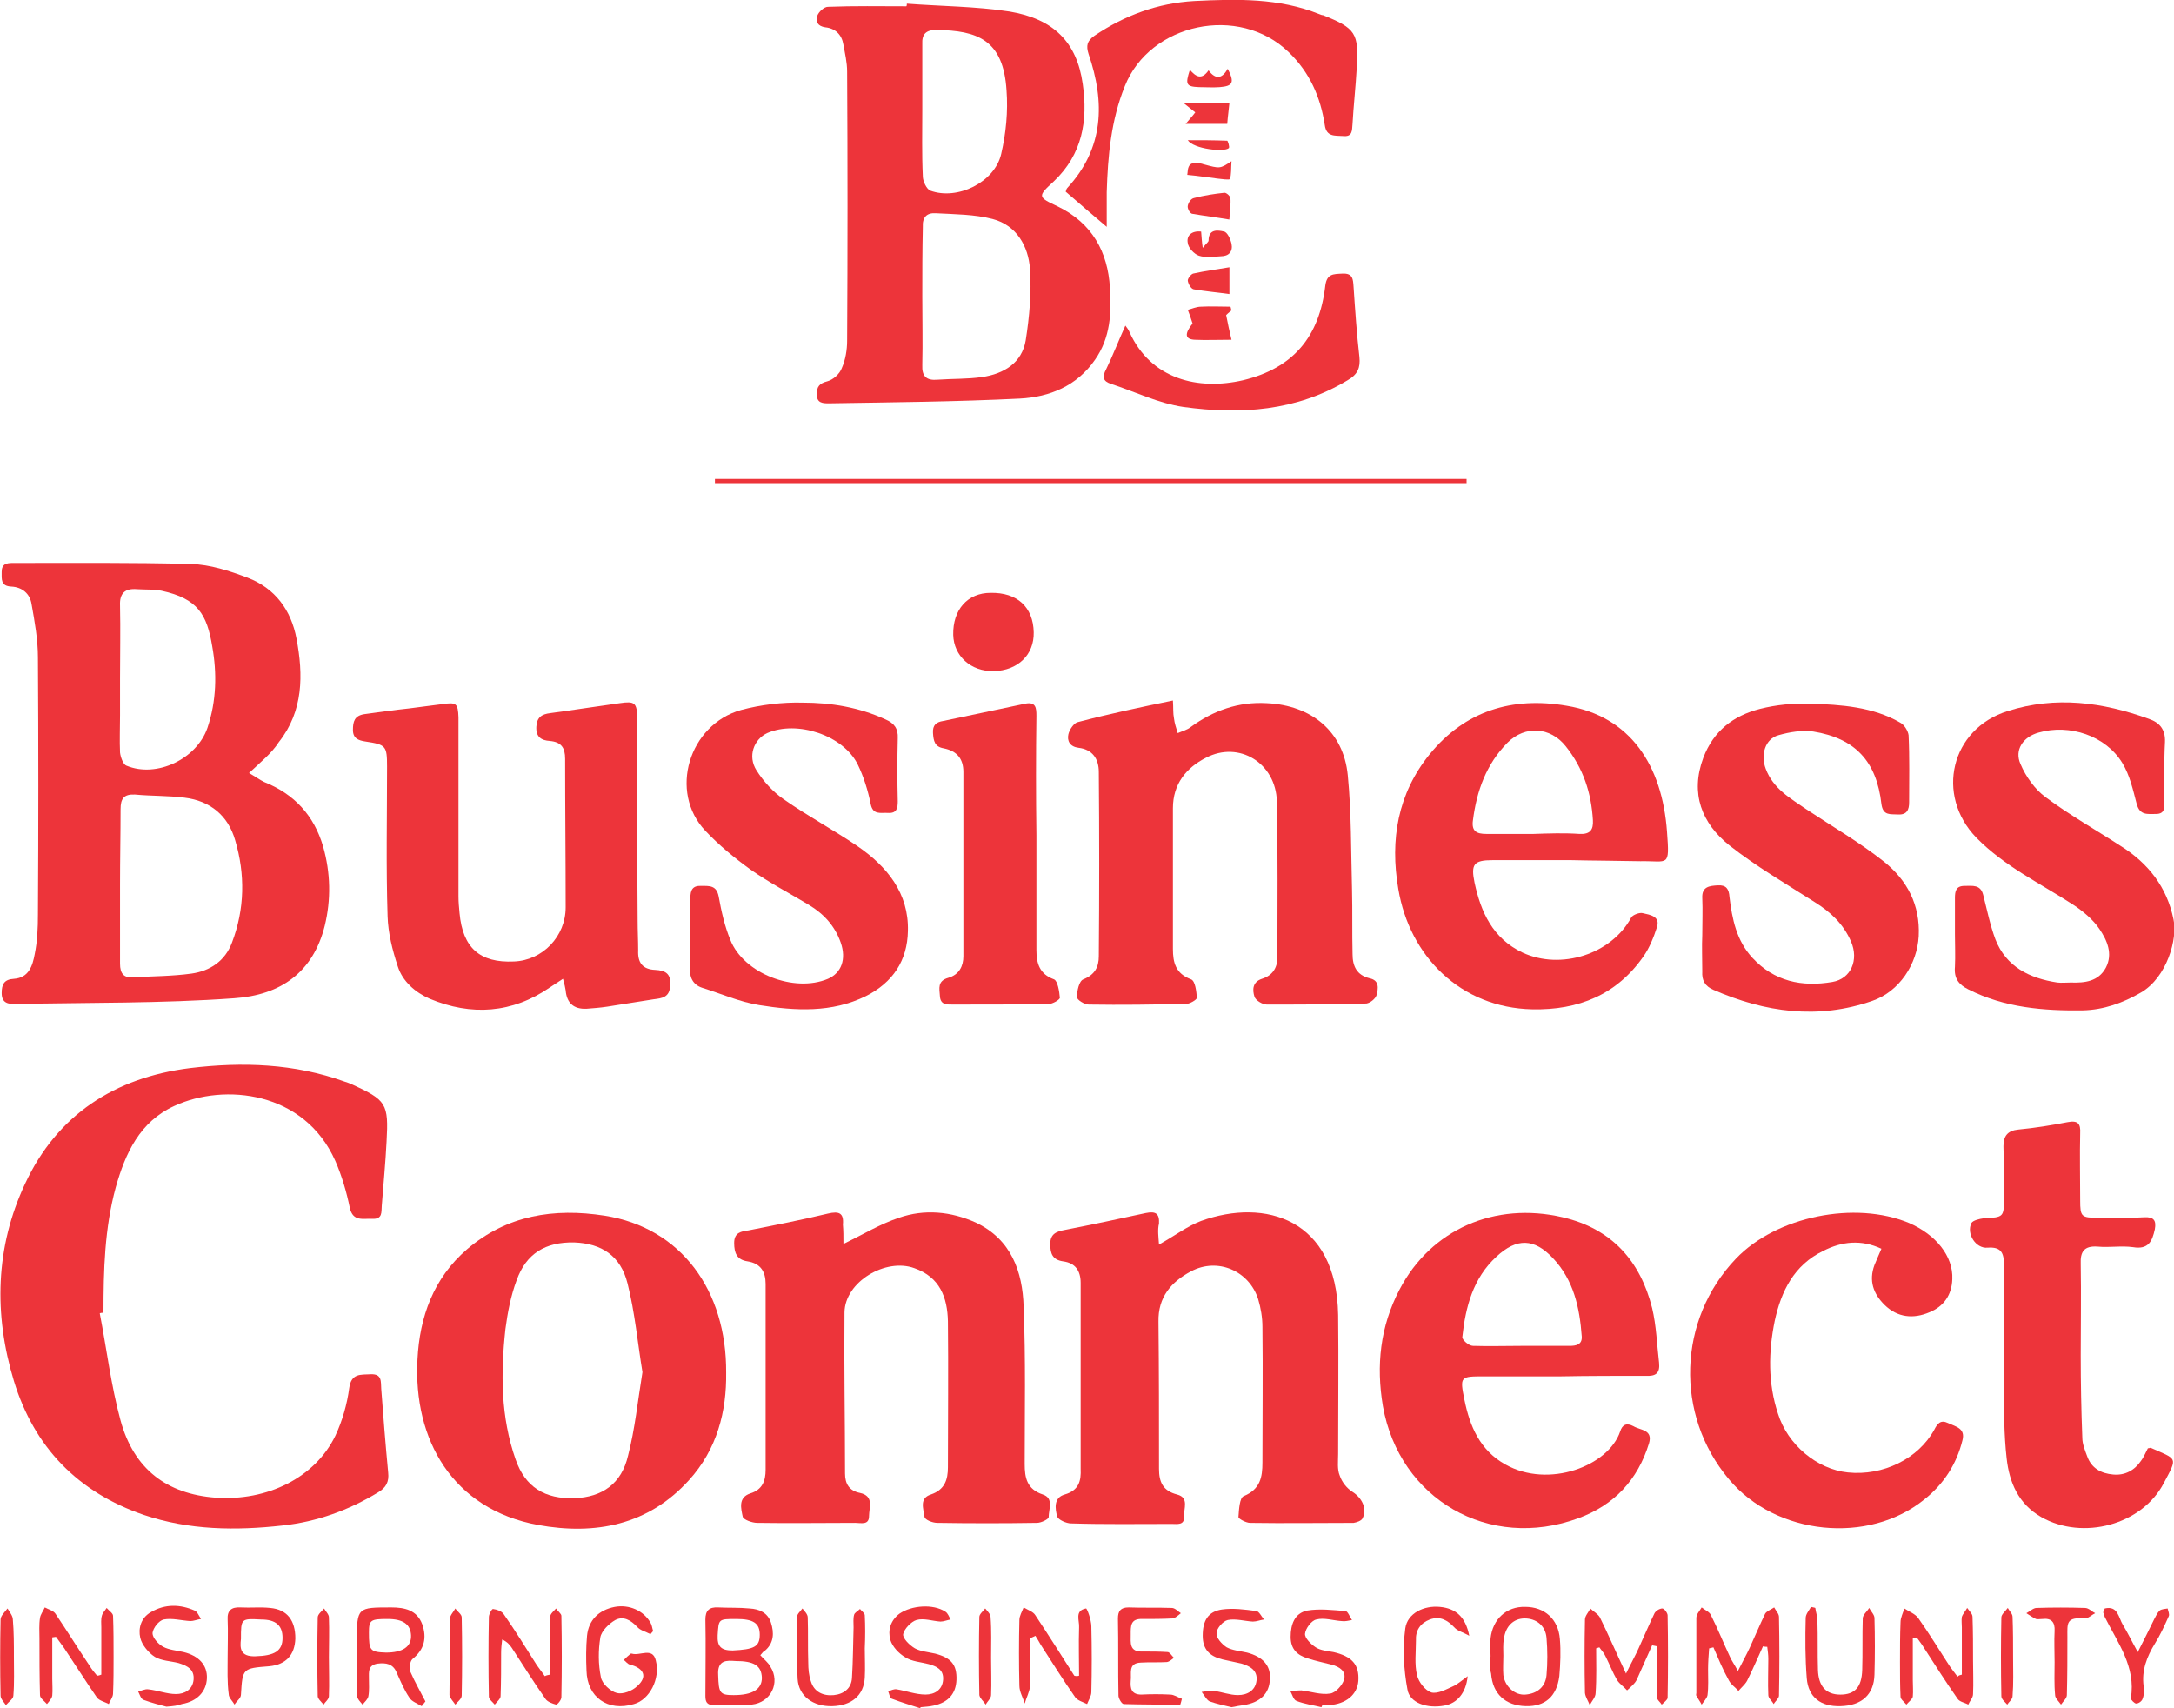 <svg width="98" height="77" viewBox="0 0 98 77" fill="none" xmlns="http://www.w3.org/2000/svg">
<g clip-path="url(#clip0_2318_9860)">
<path d="M11.226 34.843C11.514 35.009 11.707 35.151 11.899 35.245C13.269 35.79 14.158 36.76 14.566 38.157C14.903 39.34 14.927 40.548 14.639 41.731C14.11 43.838 12.644 44.856 10.553 44.998C7.285 45.234 3.993 45.187 0.7 45.258C0.388 45.258 0.076 45.234 0.076 44.761C0.076 44.359 0.196 44.146 0.628 44.122C1.301 44.075 1.469 43.53 1.565 43.009C1.686 42.418 1.71 41.826 1.71 41.21C1.734 37.352 1.734 33.494 1.71 29.636C1.71 28.831 1.565 28.026 1.421 27.221C1.349 26.771 1.013 26.464 0.508 26.44C0.027 26.416 0.076 26.109 0.076 25.777C0.076 25.422 0.292 25.375 0.58 25.375C3.248 25.375 5.939 25.351 8.607 25.422C9.472 25.446 10.337 25.73 11.154 26.038C12.404 26.511 13.125 27.505 13.365 28.783C13.677 30.417 13.677 32.05 12.572 33.447C12.235 33.967 11.755 34.346 11.226 34.843ZM5.411 39.885C5.411 41.068 5.411 42.252 5.411 43.435C5.411 43.885 5.579 44.098 6.035 44.051C6.9 44.004 7.766 44.004 8.631 43.885C9.472 43.767 10.145 43.317 10.457 42.489C11.034 40.974 11.058 39.411 10.601 37.873C10.289 36.784 9.496 36.098 8.318 35.956C7.573 35.861 6.828 35.885 6.083 35.814C5.579 35.79 5.435 36.003 5.435 36.476C5.435 37.589 5.411 38.749 5.411 39.885ZM5.411 30.606C5.411 31.151 5.411 31.695 5.411 32.239C5.411 32.807 5.386 33.376 5.411 33.92C5.435 34.133 5.555 34.464 5.699 34.512C7.069 35.08 8.871 34.204 9.352 32.807C9.76 31.6 9.784 30.346 9.568 29.139C9.328 27.695 8.919 26.985 7.285 26.629C6.925 26.558 6.54 26.582 6.18 26.558C5.627 26.511 5.386 26.748 5.411 27.292C5.435 28.405 5.411 29.517 5.411 30.606Z" fill="#ED343A"/>
<path d="M40.878 0.166C42.416 0.284 43.978 0.284 45.516 0.521C47.486 0.852 48.544 1.894 48.808 3.788C49.049 5.445 48.784 6.959 47.511 8.167C46.766 8.853 46.766 8.877 47.679 9.303C49.241 10.06 49.938 11.362 50.034 12.972C50.106 14.108 50.058 15.22 49.361 16.215C48.544 17.398 47.318 17.895 45.973 17.966C43.113 18.108 40.229 18.132 37.369 18.179C37.105 18.179 36.817 18.179 36.817 17.777C36.817 17.422 36.937 17.28 37.297 17.185C37.562 17.114 37.85 16.854 37.946 16.593C38.114 16.215 38.186 15.765 38.186 15.362C38.21 11.315 38.21 7.267 38.186 3.22C38.186 2.817 38.09 2.415 38.018 2.012C37.946 1.563 37.658 1.279 37.201 1.231C36.865 1.184 36.745 0.971 36.841 0.71C36.913 0.521 37.153 0.308 37.321 0.308C38.499 0.261 39.676 0.284 40.854 0.284C40.878 0.261 40.878 0.213 40.878 0.166ZM41.575 13.374C41.575 14.392 41.599 15.434 41.575 16.451C41.551 16.972 41.767 17.161 42.272 17.114C42.945 17.067 43.617 17.09 44.266 16.996C45.252 16.854 46.069 16.357 46.237 15.339C46.405 14.274 46.501 13.185 46.429 12.12C46.357 11.102 45.828 10.155 44.747 9.871C43.93 9.658 43.041 9.658 42.176 9.611C41.767 9.587 41.575 9.8 41.599 10.226C41.575 11.291 41.575 12.333 41.575 13.374ZM41.575 4.924C41.575 5.942 41.551 6.936 41.599 7.954C41.599 8.167 41.767 8.522 41.935 8.593C43.161 9.042 44.843 8.214 45.132 6.936C45.348 6.013 45.444 5.018 45.372 4.072C45.228 1.799 44.074 1.373 42.2 1.35C41.743 1.35 41.551 1.539 41.575 1.989C41.575 2.935 41.575 3.93 41.575 4.924Z" fill="#ED343A"/>
<path d="M4.497 59.199C4.81 60.809 5.002 62.442 5.434 64.028C6.035 66.229 7.525 67.342 9.712 67.507C12.043 67.673 14.206 66.608 15.119 64.714C15.431 64.052 15.648 63.294 15.744 62.56C15.84 61.898 16.249 61.968 16.705 61.945C17.234 61.921 17.162 62.276 17.186 62.608C17.282 63.862 17.378 65.117 17.498 66.371C17.546 66.797 17.402 67.058 17.042 67.271C15.72 68.076 14.278 68.596 12.74 68.762C10.625 68.999 8.535 68.975 6.492 68.288C3.512 67.271 1.541 65.235 0.628 62.252C-0.285 59.246 -0.213 56.217 1.133 53.352C2.575 50.252 5.17 48.571 8.559 48.145C10.914 47.861 13.269 47.932 15.552 48.76C15.648 48.784 15.744 48.831 15.816 48.855C17.426 49.589 17.522 49.731 17.426 51.459C17.378 52.429 17.282 53.4 17.21 54.347C17.186 54.631 17.258 54.962 16.777 54.938C16.369 54.915 15.912 55.08 15.768 54.441C15.624 53.731 15.408 52.997 15.119 52.335C13.725 49.186 10.121 48.808 7.862 49.849C6.3 50.559 5.651 51.98 5.218 53.518C4.714 55.364 4.665 57.258 4.665 59.175C4.593 59.175 4.545 59.175 4.497 59.199Z" fill="#ED343A"/>
<path d="M52.246 56.099C52.967 55.696 53.52 55.27 54.145 55.033C57.028 53.992 60.249 54.939 60.321 59.27C60.345 61.353 60.321 63.46 60.321 65.543C60.321 65.875 60.273 66.23 60.393 66.514C60.489 66.798 60.705 67.082 60.969 67.247C61.378 67.508 61.642 67.981 61.426 68.431C61.378 68.549 61.162 68.62 61.018 68.644C59.456 68.644 57.918 68.668 56.355 68.644C56.163 68.644 55.827 68.455 55.827 68.384C55.851 68.052 55.875 67.508 56.067 67.437C56.812 67.129 56.908 66.585 56.908 65.922C56.908 63.886 56.932 61.851 56.908 59.815C56.908 59.389 56.836 58.963 56.716 58.56C56.307 57.282 54.89 56.667 53.688 57.306C52.799 57.779 52.198 58.466 52.222 59.578C52.246 61.78 52.246 64.005 52.246 66.206C52.246 66.798 52.414 67.2 53.063 67.366C53.616 67.508 53.352 68.005 53.376 68.36C53.4 68.762 53.063 68.691 52.823 68.691C51.309 68.691 49.795 68.715 48.281 68.668C48.065 68.668 47.704 68.502 47.656 68.36C47.56 68.005 47.488 67.508 47.993 67.366C48.641 67.176 48.738 66.75 48.714 66.206C48.714 63.413 48.714 60.62 48.714 57.827C48.714 57.282 48.473 56.927 47.92 56.856C47.44 56.785 47.344 56.501 47.344 56.075C47.344 55.602 47.632 55.507 48.017 55.436C49.242 55.199 50.444 54.939 51.645 54.678C52.102 54.584 52.27 54.702 52.246 55.152C52.174 55.436 52.222 55.744 52.246 56.099Z" fill="#ED343A"/>
<path d="M38.02 56.074C38.933 55.624 39.678 55.175 40.52 54.891C41.673 54.488 42.874 54.606 43.98 55.104C45.59 55.861 46.095 57.329 46.143 58.891C46.239 61.258 46.191 63.625 46.191 65.992C46.191 66.607 46.287 67.128 47.008 67.365C47.513 67.531 47.272 68.028 47.272 68.383C47.272 68.477 46.936 68.643 46.744 68.643C45.254 68.667 43.764 68.667 42.25 68.643C42.033 68.643 41.673 68.501 41.673 68.359C41.625 68.004 41.433 67.531 41.961 67.365C42.586 67.152 42.73 66.702 42.73 66.134C42.73 63.933 42.754 61.755 42.73 59.554C42.706 58.489 42.37 57.565 41.216 57.163C39.919 56.69 38.092 57.778 38.068 59.151C38.044 61.566 38.092 64.004 38.092 66.418C38.092 66.891 38.285 67.199 38.765 67.294C39.414 67.436 39.174 67.957 39.174 68.335C39.174 68.761 38.813 68.643 38.549 68.643C37.083 68.643 35.593 68.667 34.127 68.643C33.911 68.643 33.502 68.501 33.478 68.359C33.406 68.004 33.262 67.507 33.815 67.318C34.367 67.152 34.512 66.749 34.512 66.252C34.512 63.459 34.512 60.666 34.512 57.873C34.512 57.329 34.295 56.95 33.694 56.855C33.214 56.784 33.094 56.477 33.094 56.027C33.094 55.553 33.406 55.506 33.743 55.459C34.944 55.222 36.146 54.985 37.323 54.701C37.828 54.583 38.044 54.678 37.996 55.198C38.02 55.459 38.02 55.743 38.02 56.074Z" fill="#ED343A"/>
<path d="M52.873 31.576C52.897 31.931 52.873 32.144 52.921 32.381C52.945 32.594 53.017 32.807 53.089 33.044C53.305 32.949 53.521 32.902 53.69 32.76C54.699 32.026 55.828 31.623 57.102 31.695C59.121 31.789 60.563 32.973 60.755 34.937C60.923 36.642 60.899 38.37 60.947 40.097C60.971 41.068 60.947 42.038 60.971 43.009C60.971 43.553 61.163 43.956 61.74 44.098C62.197 44.193 62.125 44.571 62.053 44.855C62.005 45.021 61.764 45.21 61.596 45.234C60.106 45.281 58.616 45.281 57.102 45.281C56.91 45.281 56.597 45.092 56.549 44.926C56.453 44.619 56.453 44.264 56.886 44.121C57.342 43.98 57.583 43.648 57.583 43.151C57.583 40.808 57.607 38.464 57.559 36.121C57.511 34.393 55.852 33.375 54.362 34.156C53.473 34.606 52.873 35.34 52.873 36.429C52.873 38.535 52.873 40.666 52.873 42.772C52.873 43.388 52.993 43.885 53.69 44.145C53.882 44.216 53.93 44.69 53.954 44.974C53.954 45.068 53.618 45.258 53.449 45.258C51.983 45.281 50.542 45.305 49.076 45.281C48.883 45.281 48.547 45.068 48.547 44.95C48.547 44.666 48.643 44.216 48.835 44.145C49.364 43.932 49.532 43.577 49.532 43.104C49.556 40.334 49.556 37.565 49.532 34.795C49.532 34.204 49.244 33.778 48.619 33.706C48.234 33.659 48.09 33.399 48.162 33.091C48.211 32.878 48.427 32.57 48.595 32.547C50.037 32.168 51.383 31.884 52.873 31.576Z" fill="#ED343A"/>
<path d="M25.378 44.121C25.138 44.286 24.97 44.381 24.802 44.499C23.096 45.683 21.245 45.801 19.371 45.02C18.722 44.736 18.145 44.239 17.929 43.553C17.689 42.819 17.496 42.062 17.472 41.304C17.4 39.055 17.448 36.807 17.448 34.558C17.448 33.611 17.4 33.564 16.463 33.422C16.151 33.374 15.91 33.28 15.91 32.901C15.91 32.522 15.982 32.262 16.415 32.191C17.088 32.096 17.785 32.002 18.457 31.93C18.938 31.86 19.419 31.812 19.923 31.741C20.572 31.646 20.644 31.694 20.668 32.333C20.668 33.327 20.668 34.321 20.668 35.292C20.668 36.996 20.668 38.7 20.668 40.404C20.668 40.665 20.692 40.902 20.716 41.162C20.861 42.724 21.63 43.411 23.168 43.34C24.465 43.292 25.499 42.203 25.499 40.902C25.499 38.677 25.475 36.452 25.475 34.203C25.475 33.706 25.306 33.445 24.778 33.398C24.417 33.374 24.153 33.232 24.177 32.759C24.201 32.333 24.417 32.191 24.802 32.144C25.859 32.002 26.916 31.836 27.95 31.694C28.599 31.599 28.719 31.67 28.719 32.357C28.719 35.41 28.719 38.44 28.743 41.493C28.743 41.943 28.767 42.393 28.767 42.843C28.743 43.387 28.959 43.695 29.536 43.718C29.992 43.742 30.257 43.884 30.209 44.428C30.185 44.973 29.824 44.997 29.464 45.044C28.767 45.162 28.07 45.257 27.373 45.375C27.061 45.423 26.748 45.446 26.436 45.47C25.859 45.494 25.547 45.21 25.499 44.642C25.475 44.499 25.451 44.381 25.378 44.121Z" fill="#ED343A"/>
<path d="M32.733 61.873C32.757 63.625 32.324 65.329 31.051 66.726C29.224 68.738 26.845 69.211 24.25 68.738C20.405 68.028 18.627 64.903 18.819 61.282C18.915 59.364 19.54 57.613 21.054 56.311C22.856 54.772 24.971 54.441 27.254 54.796C30.714 55.34 32.757 58.181 32.733 61.873ZM28.96 61.85C28.744 60.548 28.624 59.175 28.287 57.849C27.975 56.595 27.11 56.05 25.884 56.003C24.586 55.979 23.721 56.5 23.289 57.707C23.024 58.417 22.88 59.175 22.784 59.909C22.568 61.897 22.568 63.862 23.241 65.779C23.673 67.034 24.562 67.578 25.908 67.531C27.158 67.483 28.023 66.868 28.311 65.613C28.624 64.406 28.744 63.175 28.96 61.85Z" fill="#ED343A"/>
<path d="M70.342 62.04C69.189 62.04 68.059 62.04 66.906 62.04C65.824 62.04 65.8 62.04 66.016 63.105C66.257 64.288 66.713 65.377 67.867 66.016C69.813 67.105 72.505 66.087 73.034 64.525C73.13 64.217 73.322 64.123 73.634 64.288C73.947 64.478 74.523 64.43 74.331 65.069C73.827 66.703 72.769 67.839 71.159 68.431C67.122 69.922 63.085 67.578 62.34 63.389C62.027 61.542 62.219 59.791 63.085 58.134C64.502 55.412 67.386 54.157 70.438 54.867C72.673 55.388 73.947 56.856 74.475 58.962C74.668 59.767 74.692 60.619 74.788 61.424C74.836 61.898 74.644 62.04 74.187 62.016C72.889 62.016 71.616 62.016 70.342 62.04ZM68.564 60.667C69.285 60.667 70.03 60.667 70.751 60.667C71.039 60.667 71.327 60.619 71.303 60.241C71.207 58.939 70.943 57.708 70.006 56.714C69.165 55.814 68.371 55.791 67.458 56.643C66.401 57.613 66.064 58.915 65.92 60.264C65.896 60.383 66.209 60.667 66.401 60.667C67.122 60.69 67.843 60.667 68.564 60.667Z" fill="#ED343A"/>
<path d="M70.82 38.772C69.643 38.772 68.465 38.772 67.288 38.772C66.423 38.772 66.302 38.962 66.471 39.79C66.759 41.116 67.288 42.299 68.633 42.938C70.364 43.743 72.647 43.009 73.536 41.352C73.608 41.234 73.92 41.116 74.064 41.163C74.377 41.234 74.858 41.305 74.689 41.802C74.545 42.252 74.353 42.725 74.089 43.104C72.887 44.832 71.157 45.542 69.066 45.495C65.846 45.424 63.539 43.104 63.034 40.074C62.65 37.849 63.01 35.766 64.452 33.991C66.038 32.05 68.153 31.387 70.628 31.813C73.488 32.286 74.93 34.488 75.146 37.494C75.266 39.127 75.218 38.796 73.944 38.82C72.863 38.796 71.83 38.796 70.82 38.772ZM69.138 37.589C69.138 37.565 69.138 37.565 69.138 37.589C69.835 37.565 70.508 37.541 71.205 37.589C71.685 37.612 71.83 37.399 71.806 36.973C71.734 35.742 71.373 34.63 70.58 33.636C69.883 32.76 68.754 32.689 67.961 33.47C66.999 34.441 66.567 35.648 66.398 36.973C66.326 37.47 66.567 37.589 66.999 37.589C67.72 37.589 68.417 37.589 69.138 37.589Z" fill="#ED343A"/>
<path d="M84.81 56.288C83.896 55.862 83.031 55.956 82.19 56.383C80.868 57.022 80.292 58.205 80.003 59.531C79.715 60.927 79.691 62.347 80.147 63.72C80.58 65.117 81.902 66.229 83.296 66.371C84.882 66.537 86.468 65.756 87.189 64.454C87.333 64.17 87.477 63.981 87.814 64.146C88.174 64.312 88.607 64.383 88.462 64.928C88.198 65.993 87.621 66.892 86.756 67.579C84.233 69.638 80.051 69.212 77.937 66.679C75.485 63.768 75.63 59.483 78.249 56.738C80.075 54.82 83.632 54.11 86.059 55.128C87.261 55.649 88.054 56.619 88.006 57.661C87.982 58.371 87.621 58.892 86.972 59.152C86.251 59.46 85.531 59.389 84.954 58.821C84.449 58.324 84.233 57.732 84.497 57.022C84.593 56.785 84.689 56.572 84.81 56.288Z" fill="#ED343A"/>
<path d="M88.125 42.11C88.125 41.566 88.125 41.021 88.125 40.477C88.125 40.169 88.173 39.932 88.557 39.932C88.918 39.932 89.278 39.861 89.398 40.335C89.567 40.997 89.711 41.708 89.951 42.347C90.432 43.578 91.489 44.098 92.739 44.288C92.931 44.311 93.123 44.288 93.34 44.288C93.988 44.311 94.589 44.24 94.925 43.625C95.262 42.986 94.974 42.37 94.637 41.873C94.349 41.447 93.892 41.068 93.46 40.784C91.97 39.814 90.36 39.056 89.086 37.755C87.236 35.837 87.932 32.855 90.504 32.05C92.667 31.363 94.781 31.648 96.872 32.405C97.353 32.571 97.617 32.878 97.593 33.447C97.545 34.346 97.569 35.222 97.569 36.121C97.569 36.405 97.593 36.689 97.184 36.689C96.8 36.689 96.463 36.76 96.319 36.24C96.151 35.6 96.007 34.938 95.671 34.393C94.925 33.163 93.291 32.618 91.898 33.02C91.201 33.21 90.792 33.802 91.081 34.441C91.321 35.009 91.729 35.577 92.21 35.932C93.291 36.737 94.469 37.4 95.598 38.133C96.848 38.914 97.689 40.003 97.978 41.447C98.17 42.299 97.689 44.051 96.512 44.737C95.695 45.211 94.829 45.519 93.892 45.542C92.114 45.566 90.36 45.424 88.725 44.595C88.293 44.382 88.077 44.098 88.125 43.578C88.149 43.08 88.125 42.583 88.125 42.11Z" fill="#ED343A"/>
<path d="M76.735 42.156C76.735 41.588 76.759 41.02 76.735 40.475C76.711 39.955 77.072 39.931 77.432 39.907C77.817 39.884 77.937 40.073 77.961 40.428C78.081 41.422 78.273 42.393 78.994 43.174C79.979 44.239 81.229 44.499 82.599 44.263C83.44 44.121 83.8 43.269 83.44 42.44C83.103 41.659 82.527 41.114 81.806 40.665C80.508 39.836 79.162 39.055 77.961 38.108C76.711 37.114 76.182 35.765 76.783 34.155C77.24 32.948 78.129 32.262 79.331 31.954C80.075 31.765 80.844 31.694 81.613 31.717C83.007 31.765 84.425 31.859 85.651 32.569C85.843 32.664 86.011 32.948 86.035 33.138C86.083 34.155 86.059 35.15 86.059 36.167C86.059 36.499 85.963 36.735 85.555 36.712C85.218 36.688 84.882 36.783 84.81 36.238C84.593 34.321 83.632 33.279 81.734 32.972C81.229 32.901 80.676 32.995 80.172 33.138C79.571 33.303 79.355 34.013 79.595 34.652C79.931 35.552 80.7 35.978 81.421 36.475C82.599 37.256 83.824 37.966 84.93 38.842C85.963 39.671 86.564 40.783 86.492 42.203C86.42 43.458 85.627 44.689 84.401 45.115C81.95 45.967 79.571 45.636 77.24 44.618C76.855 44.452 76.711 44.192 76.735 43.789C76.735 43.197 76.711 42.677 76.735 42.156Z" fill="#ED343A"/>
<path d="M31.121 42.11C31.121 41.565 31.121 41.021 31.121 40.476C31.121 40.121 31.217 39.908 31.625 39.932C31.986 39.932 32.298 39.908 32.395 40.405C32.515 41.068 32.659 41.731 32.923 42.37C33.524 43.885 35.807 44.761 37.321 44.122C37.922 43.861 38.162 43.246 37.898 42.488C37.633 41.731 37.129 41.187 36.456 40.784C35.591 40.263 34.678 39.79 33.836 39.198C33.115 38.677 32.419 38.109 31.794 37.447C30.136 35.695 31.049 32.665 33.404 32.002C34.293 31.766 35.254 31.647 36.191 31.671C37.465 31.671 38.739 31.884 39.916 32.428C40.301 32.594 40.493 32.831 40.469 33.281C40.445 34.227 40.445 35.174 40.469 36.121C40.469 36.429 40.421 36.665 40.036 36.642C39.7 36.618 39.34 36.76 39.243 36.216C39.123 35.624 38.931 35.008 38.667 34.464C38.018 33.139 35.927 32.452 34.581 33.044C33.981 33.328 33.692 34.085 34.101 34.724C34.413 35.221 34.846 35.695 35.326 36.026C36.408 36.784 37.561 37.399 38.643 38.133C39.989 39.056 40.974 40.263 40.926 41.968C40.902 43.293 40.253 44.287 39.027 44.903C37.489 45.66 35.855 45.566 34.221 45.305C33.332 45.163 32.491 44.784 31.65 44.524C31.217 44.382 31.073 44.027 31.097 43.601C31.121 43.104 31.097 42.583 31.097 42.086C31.097 42.11 31.097 42.11 31.121 42.11Z" fill="#ED343A"/>
<path d="M96.823 65.282C96.895 65.282 96.919 65.258 96.943 65.258C98.169 65.803 98.169 65.66 97.544 66.844C96.559 68.738 93.891 69.448 92.017 68.383C90.984 67.791 90.575 66.82 90.455 65.732C90.335 64.666 90.335 63.601 90.335 62.536C90.311 60.69 90.311 58.843 90.335 57.021C90.335 56.476 90.215 56.192 89.59 56.24C89.061 56.287 88.629 55.601 88.869 55.127C88.941 55.009 89.229 54.938 89.422 54.914C90.335 54.867 90.335 54.867 90.335 53.944C90.335 53.186 90.335 52.429 90.311 51.671C90.311 51.198 90.503 50.961 90.984 50.914C91.729 50.843 92.474 50.724 93.195 50.583C93.675 50.488 93.795 50.654 93.771 51.08C93.747 52.097 93.771 53.092 93.771 54.109C93.771 54.843 93.819 54.891 94.588 54.891C95.285 54.891 95.958 54.914 96.655 54.867C97.088 54.843 97.208 55.009 97.136 55.411C97.016 55.956 96.847 56.334 96.15 56.216C95.622 56.145 95.093 56.24 94.564 56.192C93.939 56.145 93.771 56.429 93.795 56.974C93.819 58.346 93.795 59.719 93.795 61.092C93.795 62.323 93.819 63.578 93.867 64.808C93.867 65.093 93.988 65.376 94.084 65.637C94.276 66.181 94.709 66.418 95.261 66.465C95.79 66.513 96.222 66.276 96.511 65.85C96.607 65.732 96.703 65.519 96.823 65.282Z" fill="#ED343A"/>
<path d="M46.719 37.635C46.719 39.363 46.719 41.091 46.719 42.819C46.719 43.434 46.863 43.908 47.512 44.145C47.68 44.216 47.752 44.689 47.776 44.973C47.776 45.068 47.44 45.257 47.272 45.257C45.83 45.281 44.388 45.281 42.97 45.281C42.682 45.281 42.393 45.304 42.369 44.902C42.345 44.547 42.249 44.216 42.754 44.074C43.234 43.932 43.427 43.553 43.427 43.103C43.427 40.334 43.427 37.564 43.427 34.795C43.427 34.203 43.138 33.848 42.538 33.73C42.129 33.659 42.081 33.398 42.057 33.043C42.033 32.688 42.201 32.546 42.514 32.499C43.739 32.238 44.965 31.978 46.214 31.718C46.695 31.623 46.719 31.907 46.719 32.262C46.695 34.014 46.695 35.836 46.719 37.635Z" fill="#ED343A"/>
<path d="M49.889 10.225C49.217 9.657 48.64 9.16 48.039 8.639C48.063 8.592 48.063 8.521 48.111 8.473C49.769 6.674 49.817 4.615 49.072 2.437C48.952 2.059 49 1.846 49.337 1.609C50.706 0.686 52.197 0.141 53.831 0.047C55.753 -0.048 57.652 -0.095 59.478 0.639C59.526 0.662 59.598 0.686 59.646 0.686C61.112 1.278 61.256 1.491 61.16 3.053C61.112 3.905 61.016 4.757 60.968 5.609C60.944 5.893 60.968 6.177 60.535 6.13C60.175 6.106 59.79 6.177 59.718 5.633C59.526 4.378 59.045 3.266 58.084 2.343C55.849 0.189 51.836 1.041 50.706 3.881C50.082 5.42 49.938 7.03 49.889 8.663C49.889 9.16 49.889 9.657 49.889 10.225Z" fill="#ED343A"/>
<path d="M50.73 14.675C50.802 14.77 50.874 14.864 50.922 14.983C51.884 17.089 53.998 17.61 56.041 17.137C58.3 16.592 59.478 15.172 59.742 12.876C59.814 12.332 60.102 12.355 60.511 12.332C60.992 12.308 60.992 12.592 61.016 12.923C61.088 13.988 61.16 15.054 61.28 16.095C61.328 16.569 61.208 16.876 60.751 17.137C58.444 18.533 55.921 18.699 53.35 18.344C52.22 18.178 51.163 17.657 50.081 17.302C49.721 17.184 49.673 16.994 49.865 16.64C50.177 16 50.418 15.361 50.73 14.675Z" fill="#ED343A"/>
<path d="M44.796 30.25C43.762 30.274 42.993 29.564 42.969 28.617C42.945 27.481 43.618 26.723 44.652 26.723C45.853 26.7 46.574 27.362 46.598 28.499C46.622 29.516 45.877 30.227 44.796 30.25Z" fill="#ED343A"/>
<path d="M66.111 21.777C54.816 21.777 43.521 21.777 32.227 21.777C32.227 21.706 32.227 21.659 32.227 21.588C43.521 21.588 54.816 21.588 66.111 21.588C66.111 21.635 66.111 21.706 66.111 21.777Z" fill="#ED343A"/>
<path d="M79.472 74.207C79.231 74.727 79.015 75.248 78.751 75.769C78.655 75.935 78.486 76.077 78.366 76.219C78.222 76.053 78.03 75.935 77.934 75.745C77.669 75.272 77.453 74.751 77.237 74.254C77.165 74.278 77.117 74.278 77.044 74.301C77.02 74.609 76.996 74.941 76.996 75.248C76.996 75.627 77.02 76.029 76.972 76.408C76.948 76.55 76.804 76.692 76.708 76.834C76.636 76.692 76.54 76.574 76.468 76.432C76.444 76.408 76.468 76.361 76.468 76.313C76.468 75.177 76.468 74.065 76.468 72.928C76.468 72.763 76.612 72.621 76.708 72.455C76.852 72.573 77.044 72.644 77.117 72.787C77.429 73.402 77.693 74.065 77.982 74.68C78.054 74.846 78.174 75.011 78.342 75.319C78.558 74.893 78.727 74.585 78.871 74.278C79.111 73.757 79.327 73.236 79.568 72.739C79.64 72.621 79.832 72.55 79.976 72.455C80.048 72.597 80.193 72.739 80.193 72.881C80.217 74.065 80.217 75.248 80.193 76.432C80.193 76.55 80.024 76.692 79.952 76.81C79.88 76.668 79.712 76.55 79.712 76.408C79.688 75.864 79.712 75.319 79.712 74.775C79.712 74.585 79.688 74.42 79.664 74.23C79.616 74.23 79.544 74.23 79.472 74.207Z" fill="#ED343A"/>
<path d="M74.476 74.159C74.235 74.68 74.019 75.2 73.779 75.721C73.683 75.91 73.49 76.052 73.346 76.195C73.202 76.029 73.01 75.91 72.89 75.721C72.697 75.39 72.553 75.011 72.385 74.68C72.313 74.514 72.193 74.396 72.097 74.254C72.049 74.277 72 74.277 71.952 74.301C71.952 74.964 71.976 75.626 71.928 76.313C71.928 76.502 71.76 76.668 71.664 76.857C71.592 76.668 71.472 76.502 71.448 76.313C71.424 75.2 71.424 74.112 71.448 72.999C71.448 72.833 71.616 72.668 71.688 72.502C71.832 72.644 72.025 72.739 72.121 72.904C72.505 73.686 72.841 74.467 73.298 75.437C73.538 74.94 73.731 74.609 73.875 74.277C74.115 73.757 74.332 73.236 74.572 72.739C74.62 72.62 74.812 72.502 74.932 72.502C75.028 72.502 75.173 72.715 75.173 72.81C75.197 74.04 75.197 75.295 75.173 76.526C75.173 76.621 75.004 76.739 74.908 76.834C74.836 76.715 74.692 76.621 74.692 76.502C74.668 75.934 74.692 75.39 74.692 74.822C74.692 74.609 74.692 74.419 74.692 74.206C74.62 74.183 74.548 74.183 74.476 74.159Z" fill="#ED343A"/>
<path d="M34.272 74.609C34.464 74.822 34.633 74.941 34.729 75.13C35.185 75.84 34.753 76.74 33.888 76.834C33.311 76.882 32.758 76.858 32.181 76.858C31.845 76.858 31.797 76.692 31.797 76.432C31.797 75.296 31.821 74.136 31.797 73C31.797 72.597 31.965 72.432 32.374 72.455C32.854 72.479 33.311 72.455 33.791 72.503C34.224 72.526 34.608 72.692 34.753 73.142C34.897 73.591 34.897 74.065 34.464 74.42C34.392 74.444 34.368 74.515 34.272 74.609ZM33.143 74.87C32.782 74.846 32.326 74.799 32.374 75.509C32.398 76.314 32.446 76.408 33.071 76.408C33.912 76.408 34.344 76.148 34.344 75.627C34.32 75.083 34.008 74.87 33.143 74.87ZM33.191 72.976C32.374 72.976 32.398 72.976 32.35 73.71C32.326 74.207 32.494 74.396 33.023 74.396C33.984 74.349 34.248 74.231 34.248 73.686C34.248 73.165 33.96 72.976 33.191 72.976Z" fill="#ED343A"/>
<path d="M24.801 75.484C24.801 75.129 24.801 74.774 24.801 74.443C24.801 73.922 24.777 73.401 24.801 72.881C24.801 72.739 24.969 72.62 25.066 72.502C25.138 72.62 25.306 72.739 25.306 72.833C25.33 74.064 25.33 75.271 25.306 76.502C25.306 76.621 25.138 76.834 25.066 76.834C24.897 76.786 24.681 76.715 24.585 76.573C24.056 75.816 23.576 75.058 23.071 74.277C22.975 74.135 22.879 74.017 22.638 73.898C22.614 74.088 22.59 74.301 22.59 74.49C22.59 75.153 22.59 75.816 22.566 76.455C22.566 76.573 22.398 76.715 22.302 76.834C22.206 76.715 22.038 76.597 22.038 76.479C22.014 75.271 22.014 74.088 22.038 72.881C22.038 72.762 22.182 72.502 22.23 72.526C22.398 72.549 22.614 72.62 22.71 72.762C23.239 73.52 23.72 74.301 24.2 75.058C24.32 75.224 24.441 75.39 24.561 75.555C24.633 75.508 24.705 75.508 24.801 75.484Z" fill="#ED343A"/>
<path d="M4.567 75.485C4.567 74.775 4.567 74.065 4.567 73.355C4.567 73.189 4.543 72.999 4.591 72.834C4.615 72.716 4.735 72.597 4.807 72.479C4.904 72.597 5.096 72.716 5.096 72.834C5.12 73.449 5.12 74.065 5.12 74.704C5.12 75.248 5.12 75.793 5.096 76.337C5.096 76.503 4.952 76.668 4.904 76.81C4.735 76.716 4.495 76.668 4.375 76.526C3.87 75.793 3.39 75.035 2.885 74.278C2.765 74.112 2.645 73.946 2.524 73.781C2.476 73.781 2.404 73.804 2.356 73.804C2.356 74.42 2.356 75.059 2.356 75.674C2.356 75.935 2.38 76.171 2.356 76.432C2.332 76.574 2.212 76.692 2.116 76.81C1.996 76.668 1.803 76.55 1.803 76.408C1.779 75.556 1.779 74.704 1.779 73.852C1.779 73.544 1.755 73.236 1.803 72.928C1.828 72.763 1.948 72.621 2.02 72.455C2.188 72.55 2.404 72.597 2.5 72.739C3.029 73.52 3.51 74.301 4.038 75.082C4.135 75.248 4.255 75.39 4.375 75.532C4.447 75.532 4.495 75.509 4.567 75.485Z" fill="#ED343A"/>
<path d="M19.01 76.905C18.818 76.787 18.553 76.692 18.457 76.526C18.217 76.171 18.049 75.769 17.881 75.39C17.712 74.988 17.4 74.941 17.015 74.988C16.583 75.059 16.631 75.367 16.631 75.651C16.631 75.911 16.655 76.195 16.607 76.455C16.583 76.597 16.439 76.716 16.343 76.834C16.246 76.716 16.102 76.574 16.102 76.455C16.078 75.627 16.078 74.799 16.078 73.946C16.102 72.455 16.102 72.455 17.64 72.455C18.241 72.455 18.794 72.573 19.034 73.213C19.25 73.828 19.13 74.349 18.601 74.775C18.481 74.87 18.433 75.201 18.505 75.367C18.698 75.816 18.962 76.266 19.178 76.692C19.13 76.763 19.058 76.834 19.01 76.905ZM17.472 72.976C16.703 72.976 16.631 73.023 16.631 73.591C16.631 74.396 16.679 74.467 17.4 74.491C18.145 74.491 18.553 74.23 18.529 73.71C18.505 73.213 18.169 72.976 17.472 72.976Z" fill="#ED343A"/>
<path d="M88.436 75.485C88.436 74.775 88.436 74.064 88.436 73.354C88.436 73.189 88.412 73.047 88.436 72.881C88.484 72.739 88.604 72.621 88.676 72.478C88.772 72.621 88.917 72.739 88.917 72.881C88.941 73.544 88.941 74.207 88.941 74.846C88.941 75.343 88.965 75.863 88.941 76.361C88.941 76.526 88.797 76.668 88.725 76.834C88.556 76.739 88.34 76.716 88.244 76.573C87.715 75.816 87.234 75.059 86.73 74.278C86.634 74.112 86.514 73.97 86.417 73.828C86.345 73.828 86.297 73.851 86.225 73.851C86.225 74.467 86.225 75.106 86.225 75.721C86.225 75.982 86.249 76.242 86.225 76.479C86.201 76.597 86.033 76.716 85.937 76.834C85.841 76.716 85.672 76.597 85.672 76.479C85.648 75.958 85.648 75.437 85.648 74.917C85.648 74.325 85.648 73.709 85.672 73.118C85.672 72.905 85.793 72.692 85.841 72.502C86.057 72.644 86.321 72.739 86.466 72.928C86.97 73.638 87.427 74.396 87.907 75.13C88.004 75.272 88.124 75.414 88.244 75.579C88.292 75.508 88.364 75.508 88.436 75.485Z" fill="#ED343A"/>
<path d="M48.643 75.532C48.643 74.799 48.619 74.088 48.643 73.355C48.667 73.047 48.427 72.597 48.956 72.502C49.004 72.502 49.196 73.023 49.196 73.307C49.22 74.301 49.22 75.296 49.196 76.266C49.196 76.455 49.076 76.621 49.004 76.81C48.811 76.716 48.547 76.645 48.451 76.479C47.922 75.722 47.417 74.917 46.913 74.136C46.841 74.017 46.769 73.875 46.673 73.733C46.6 73.781 46.504 73.804 46.432 73.852C46.432 74.562 46.456 75.296 46.432 76.006C46.408 76.266 46.264 76.526 46.192 76.787C46.12 76.526 45.952 76.266 45.952 75.982C45.928 74.988 45.928 73.994 45.952 73.023C45.952 72.834 46.072 72.644 46.144 72.455C46.336 72.573 46.576 72.644 46.673 72.81C47.273 73.71 47.85 74.633 48.427 75.532C48.499 75.556 48.571 75.556 48.643 75.532Z" fill="#ED343A"/>
<path d="M29.321 73.662C29.105 73.543 28.865 73.496 28.721 73.33C28.432 73.023 28.096 72.833 27.735 73.023C27.447 73.188 27.11 73.52 27.062 73.804C26.966 74.395 26.966 75.011 27.087 75.603C27.135 75.887 27.519 76.242 27.807 76.313C28.072 76.384 28.504 76.218 28.721 76.005C29.201 75.579 29.033 75.2 28.408 75.035C28.288 75.011 28.216 74.893 28.12 74.822C28.216 74.727 28.312 74.632 28.432 74.537H28.48C28.841 74.656 29.418 74.23 29.562 74.845C29.778 75.674 29.273 76.621 28.576 76.81C27.399 77.165 26.462 76.502 26.438 75.295C26.414 74.774 26.414 74.254 26.462 73.733C26.534 73.023 26.99 72.573 27.711 72.431C28.36 72.312 29.009 72.597 29.321 73.141C29.393 73.259 29.393 73.378 29.442 73.52C29.393 73.567 29.369 73.614 29.321 73.662Z" fill="#ED343A"/>
<path d="M67.192 74.655C67.192 74.395 67.168 74.111 67.192 73.851C67.288 72.975 67.913 72.407 68.754 72.43C69.619 72.43 70.244 72.975 70.316 73.874C70.364 74.419 70.34 75.01 70.292 75.555C70.172 76.478 69.643 76.928 68.778 76.904C67.865 76.88 67.288 76.36 67.216 75.437C67.144 75.176 67.168 74.916 67.192 74.655C67.168 74.655 67.168 74.655 67.192 74.655ZM67.769 74.632C67.769 74.916 67.745 75.224 67.769 75.508C67.841 76.028 68.297 76.431 68.778 76.383C69.307 76.336 69.667 76.028 69.715 75.508C69.763 74.963 69.763 74.395 69.715 73.827C69.667 73.259 69.235 72.951 68.73 72.951C68.225 72.951 67.865 73.306 67.793 73.874C67.745 74.135 67.769 74.395 67.769 74.632Z" fill="#ED343A"/>
<path d="M53.206 76.834C52.365 76.834 51.5 76.834 50.659 76.81C50.563 76.81 50.419 76.55 50.419 76.432C50.395 75.272 50.419 74.112 50.395 72.952C50.395 72.621 50.515 72.455 50.875 72.455C51.524 72.479 52.173 72.455 52.822 72.479C52.966 72.479 53.086 72.621 53.23 72.716C53.11 72.81 52.966 72.952 52.846 72.952C52.389 72.976 51.932 72.976 51.5 72.976C50.947 72.952 50.971 73.307 50.971 73.686C50.971 74.041 50.899 74.467 51.5 74.443C51.885 74.443 52.245 74.443 52.63 74.467C52.726 74.467 52.822 74.633 52.918 74.727C52.822 74.799 52.726 74.893 52.605 74.917C52.221 74.941 51.812 74.917 51.428 74.941C50.827 74.964 51.019 75.438 50.971 75.769C50.947 76.1 50.995 76.384 51.452 76.384C51.885 76.361 52.317 76.361 52.75 76.384C52.918 76.384 53.086 76.503 53.278 76.574C53.254 76.668 53.23 76.763 53.206 76.834Z" fill="#ED343A"/>
<path d="M10.262 74.68C10.262 74.112 10.286 73.544 10.262 73C10.238 72.597 10.43 72.432 10.838 72.455C11.295 72.479 11.752 72.432 12.184 72.479C12.953 72.55 13.314 73.047 13.314 73.852C13.29 74.609 12.881 75.035 12.136 75.106C10.934 75.201 10.934 75.201 10.862 76.385C10.862 76.55 10.67 76.669 10.574 76.834C10.478 76.669 10.31 76.527 10.31 76.361C10.238 75.817 10.262 75.248 10.262 74.68ZM10.862 73.876C10.814 74.278 10.814 74.68 11.511 74.657C12.376 74.633 12.737 74.42 12.737 73.828C12.737 73.26 12.425 73 11.776 73C10.862 72.952 10.862 72.952 10.862 73.876Z" fill="#ED343A"/>
<path d="M81.83 72.479C81.854 72.668 81.926 72.858 81.926 73.071C81.95 73.805 81.926 74.538 81.95 75.272C81.974 76.006 82.31 76.385 82.959 76.385C83.608 76.385 83.921 76.053 83.945 75.272C83.969 74.491 83.945 73.71 83.969 72.952C83.969 72.787 84.161 72.645 84.257 72.479C84.329 72.621 84.497 72.787 84.497 72.929C84.521 73.781 84.521 74.633 84.497 75.485C84.473 76.385 83.921 76.882 82.959 76.905C82.07 76.929 81.517 76.503 81.445 75.651C81.373 74.751 81.373 73.828 81.397 72.929C81.397 72.763 81.541 72.597 81.638 72.432C81.71 72.455 81.782 72.455 81.83 72.479Z" fill="#ED343A"/>
<path d="M41.481 76.999C41.048 76.857 40.64 76.738 40.207 76.573C40.111 76.549 40.087 76.36 40.039 76.241C40.159 76.194 40.303 76.123 40.424 76.147C40.856 76.218 41.289 76.383 41.721 76.383C42.13 76.383 42.49 76.17 42.514 75.697C42.538 75.247 42.202 75.105 41.865 75.01C41.505 74.916 41.096 74.892 40.808 74.703C40.52 74.537 40.231 74.229 40.135 73.922C40.015 73.496 40.135 73.046 40.544 72.738C41.096 72.359 42.058 72.288 42.61 72.643C42.731 72.714 42.779 72.88 42.851 72.999C42.706 73.022 42.538 73.093 42.394 73.093C42.034 73.07 41.649 72.927 41.313 73.022C41.072 73.093 40.76 73.425 40.712 73.661C40.688 73.851 41 74.158 41.241 74.3C41.505 74.442 41.841 74.466 42.154 74.537C42.875 74.726 43.139 75.034 43.115 75.721C43.091 76.336 42.755 76.738 42.082 76.88C41.889 76.928 41.697 76.928 41.505 76.951C41.505 76.951 41.481 76.975 41.481 76.999Z" fill="#ED343A"/>
<path d="M55.514 76.952C55.225 76.881 54.865 76.81 54.528 76.691C54.384 76.62 54.288 76.407 54.168 76.265C54.36 76.242 54.553 76.194 54.721 76.218C55.081 76.265 55.442 76.407 55.802 76.407C56.235 76.407 56.595 76.194 56.643 75.745C56.691 75.295 56.355 75.105 55.97 74.987C55.682 74.916 55.394 74.869 55.105 74.798C54.528 74.656 54.216 74.348 54.216 73.733C54.216 73.046 54.456 72.644 55.081 72.549C55.586 72.478 56.114 72.549 56.643 72.62C56.763 72.644 56.859 72.857 56.98 72.999C56.811 73.022 56.643 73.093 56.475 73.093C56.09 73.07 55.706 72.951 55.346 73.022C55.129 73.07 54.841 73.401 54.841 73.614C54.817 73.827 55.081 74.111 55.297 74.253C55.562 74.395 55.898 74.419 56.211 74.49C56.932 74.679 57.292 75.082 57.244 75.697C57.22 76.336 56.811 76.739 56.066 76.857C55.898 76.881 55.754 76.904 55.514 76.952Z" fill="#ED343A"/>
<path d="M59.574 76.953C59.19 76.858 58.805 76.811 58.445 76.669C58.3 76.621 58.252 76.361 58.156 76.219C58.325 76.219 58.493 76.195 58.661 76.195C59.093 76.243 59.55 76.408 59.959 76.337C60.199 76.314 60.511 75.959 60.583 75.722C60.704 75.343 60.391 75.13 60.031 75.035C59.67 74.941 59.31 74.87 58.949 74.751C58.469 74.609 58.18 74.325 58.18 73.781C58.18 73.237 58.349 72.716 58.925 72.597C59.478 72.503 60.079 72.574 60.656 72.621C60.752 72.621 60.848 72.882 60.944 73.023C60.8 73.047 60.632 73.094 60.487 73.071C60.103 73.047 59.694 72.905 59.334 73C59.117 73.047 58.853 73.402 58.829 73.639C58.805 73.828 59.093 74.112 59.31 74.254C59.526 74.396 59.838 74.42 60.103 74.467C60.944 74.657 61.28 75.035 61.232 75.769C61.184 76.385 60.679 76.811 59.91 76.858C59.814 76.858 59.718 76.858 59.622 76.858C59.574 76.906 59.574 76.929 59.574 76.953Z" fill="#ED343A"/>
<path d="M7.5 76.928C7.236 76.857 6.851 76.762 6.467 76.62C6.347 76.573 6.299 76.383 6.227 76.241C6.371 76.218 6.539 76.123 6.683 76.147C7.116 76.194 7.524 76.36 7.933 76.36C8.317 76.36 8.678 76.17 8.726 75.721C8.774 75.247 8.437 75.082 8.053 74.963C7.692 74.868 7.284 74.868 6.972 74.679C6.683 74.49 6.395 74.135 6.323 73.827C6.227 73.401 6.347 72.927 6.803 72.667C7.452 72.288 8.125 72.312 8.774 72.596C8.894 72.644 8.966 72.833 9.062 72.975C8.894 72.999 8.726 73.07 8.582 73.07C8.173 73.046 7.765 72.927 7.38 72.999C7.164 73.046 6.899 73.377 6.875 73.614C6.875 73.827 7.14 74.111 7.356 74.229C7.62 74.371 7.957 74.395 8.269 74.466C8.966 74.632 9.351 75.058 9.327 75.65C9.303 76.241 8.894 76.691 8.197 76.809C8.005 76.88 7.837 76.904 7.5 76.928Z" fill="#ED343A"/>
<path d="M38.982 74.301C38.982 74.751 39.006 75.2 38.982 75.626C38.934 76.431 38.381 76.881 37.516 76.905C36.651 76.928 36.002 76.455 35.954 75.674C35.906 74.751 35.906 73.804 35.93 72.881C35.93 72.739 36.098 72.62 36.17 72.502C36.266 72.62 36.41 72.762 36.41 72.904C36.434 73.591 36.41 74.254 36.434 74.94C36.434 75.224 36.459 75.532 36.555 75.792C36.699 76.266 37.107 76.455 37.588 76.408C38.045 76.36 38.381 76.1 38.405 75.626C38.453 74.869 38.453 74.112 38.477 73.354C38.477 73.165 38.453 72.952 38.501 72.786C38.525 72.691 38.669 72.62 38.766 72.526C38.838 72.62 38.982 72.715 38.982 72.81C39.006 73.283 39.006 73.78 38.982 74.301Z" fill="#ED343A"/>
<path d="M66.16 75.555C66.088 76.313 65.679 76.786 65.102 76.881C64.333 77.023 63.54 76.763 63.444 76.147C63.276 75.248 63.228 74.301 63.348 73.401C63.444 72.715 64.189 72.36 64.91 72.431C65.631 72.502 66.064 72.88 66.232 73.733C65.943 73.567 65.703 73.52 65.559 73.354C65.246 73.023 64.91 72.833 64.453 72.999C64.021 73.165 63.805 73.496 63.829 73.946C63.829 74.466 63.757 75.011 63.877 75.508C63.949 75.816 64.237 76.194 64.525 76.289C64.814 76.36 65.198 76.147 65.511 76.005C65.679 75.934 65.871 75.768 66.16 75.555Z" fill="#ED343A"/>
<path d="M92.617 74.917C92.617 74.443 92.593 73.994 92.617 73.52C92.641 73.118 92.473 72.928 92.065 72.976C91.969 72.976 91.848 72.999 91.776 72.976C91.632 72.905 91.488 72.81 91.344 72.715C91.488 72.644 91.656 72.479 91.8 72.479C92.521 72.455 93.266 72.455 93.987 72.479C94.155 72.479 94.3 72.644 94.444 72.715C94.3 72.786 94.131 72.952 93.987 72.952C93.122 72.881 93.194 73.165 93.194 73.781C93.194 74.656 93.194 75.532 93.17 76.408C93.17 76.55 93.002 76.692 92.906 76.834C92.81 76.692 92.641 76.55 92.641 76.408C92.593 75.911 92.617 75.414 92.617 74.917Z" fill="#ED343A"/>
<path d="M94.877 72.503C95.478 72.361 95.502 72.929 95.694 73.237C95.91 73.592 96.078 73.947 96.367 74.468C96.679 73.852 96.895 73.426 97.112 72.976C97.184 72.834 97.256 72.692 97.352 72.597C97.448 72.526 97.592 72.526 97.713 72.503C97.737 72.621 97.809 72.763 97.76 72.858C97.568 73.284 97.376 73.71 97.136 74.089C96.775 74.68 96.535 75.296 96.631 76.006C96.655 76.195 96.655 76.409 96.583 76.574C96.559 76.669 96.415 76.787 96.295 76.787C96.222 76.787 96.054 76.621 96.054 76.55C96.295 75.13 95.454 74.041 94.877 72.882C94.853 72.811 94.829 72.74 94.805 72.669C94.829 72.645 94.853 72.597 94.877 72.503Z" fill="#ED343A"/>
<path d="M55.514 15.314C54.889 15.314 54.36 15.338 53.855 15.314C53.399 15.291 53.399 15.03 53.759 14.581C53.687 14.344 53.615 14.154 53.543 13.965C53.735 13.918 53.928 13.823 54.144 13.823C54.577 13.799 55.009 13.823 55.466 13.823C55.49 13.87 55.49 13.941 55.514 13.989C55.394 14.083 55.297 14.178 55.273 14.202C55.346 14.581 55.418 14.912 55.514 15.314Z" fill="#ED343A"/>
<path d="M0.627 74.68C0.627 75.271 0.651 75.84 0.603 76.431C0.603 76.573 0.386 76.715 0.266 76.857C0.17 76.715 0.026 76.573 0.026 76.431C0.002 75.295 0.002 74.135 0.026 72.999C0.026 72.833 0.218 72.668 0.338 72.502C0.434 72.668 0.579 72.833 0.579 72.999C0.627 73.543 0.627 74.112 0.627 74.68Z" fill="#ED343A"/>
<path d="M20.286 74.68C20.286 74.112 20.262 73.52 20.286 72.952C20.286 72.81 20.454 72.644 20.526 72.502C20.622 72.644 20.814 72.762 20.814 72.904C20.838 74.088 20.838 75.248 20.814 76.431C20.814 76.573 20.622 76.715 20.526 76.834C20.43 76.692 20.286 76.55 20.262 76.408C20.262 75.84 20.286 75.248 20.286 74.68Z" fill="#ED343A"/>
<path d="M14.827 74.703C14.827 75.295 14.851 75.863 14.827 76.455C14.827 76.597 14.659 76.715 14.587 76.834C14.491 76.715 14.323 76.573 14.323 76.455C14.299 75.271 14.299 74.088 14.323 72.904C14.323 72.762 14.515 72.62 14.611 72.502C14.683 72.644 14.827 72.762 14.827 72.904C14.851 73.496 14.827 74.112 14.827 74.703Z" fill="#ED343A"/>
<path d="M44.676 74.727C44.676 75.295 44.7 75.84 44.676 76.408C44.676 76.55 44.507 76.692 44.435 76.834C44.339 76.692 44.171 76.55 44.147 76.408C44.123 75.224 44.123 74.04 44.147 72.881C44.147 72.762 44.315 72.62 44.411 72.502C44.507 72.62 44.652 72.762 44.652 72.881C44.7 73.496 44.676 74.112 44.676 74.727Z" fill="#ED343A"/>
<path d="M90.746 74.704C90.746 75.295 90.77 75.863 90.722 76.455C90.722 76.597 90.554 76.716 90.482 76.834C90.385 76.716 90.217 76.597 90.217 76.455C90.193 75.272 90.193 74.088 90.217 72.905C90.217 72.763 90.409 72.621 90.506 72.478C90.578 72.621 90.722 72.739 90.722 72.881C90.746 73.496 90.746 74.088 90.746 74.704Z" fill="#ED343A"/>
<path d="M54.145 10.438C54.169 10.674 54.169 10.864 54.217 11.171C54.361 10.982 54.481 10.911 54.481 10.84C54.481 10.319 54.89 10.367 55.178 10.438C55.322 10.461 55.466 10.769 55.514 10.982C55.587 11.337 55.394 11.55 55.034 11.55C54.697 11.574 54.337 11.621 54.049 11.526C53.832 11.455 53.568 11.171 53.544 10.958C53.472 10.627 53.712 10.39 54.145 10.438Z" fill="#ED343A"/>
<path d="M55.417 9.895C54.864 9.8 54.287 9.729 53.734 9.634C53.638 9.611 53.518 9.398 53.542 9.279C53.566 9.137 53.686 8.948 53.831 8.924C54.287 8.806 54.744 8.735 55.2 8.688C55.297 8.688 55.465 8.853 55.465 8.924C55.489 9.208 55.441 9.492 55.417 9.895Z" fill="#ED343A"/>
<path d="M55.42 12.047C55.42 12.52 55.42 12.852 55.42 13.254C54.915 13.183 54.362 13.136 53.81 13.041C53.69 13.017 53.569 12.804 53.545 12.662C53.521 12.568 53.69 12.355 53.786 12.331C54.314 12.213 54.867 12.142 55.42 12.047Z" fill="#ED343A"/>
<path d="M53.447 5.585C53.639 5.349 53.76 5.23 53.88 5.065C53.76 4.97 53.639 4.875 53.375 4.662C54.168 4.662 54.793 4.662 55.418 4.662C55.394 4.946 55.346 5.23 55.322 5.585C54.841 5.585 54.216 5.585 53.447 5.585Z" fill="#ED343A"/>
<path d="M55.344 3.1C55.657 3.715 55.585 3.881 54.984 3.928C54.672 3.952 54.359 3.928 54.047 3.928C53.47 3.904 53.422 3.81 53.638 3.147C53.903 3.455 54.167 3.62 54.479 3.171C54.816 3.62 55.104 3.526 55.344 3.1Z" fill="#ED343A"/>
<path d="M53.52 7.881C53.544 7.786 53.52 7.526 53.664 7.408C53.784 7.313 54.072 7.337 54.264 7.408C54.985 7.597 54.985 7.621 55.514 7.266C55.49 7.597 55.514 7.857 55.442 8.07C55.418 8.118 55.057 8.07 54.865 8.047C54.457 7.999 54.048 7.928 53.52 7.881Z" fill="#ED343A"/>
<path d="M53.543 6.32C54.144 6.32 54.721 6.32 55.321 6.344C55.345 6.344 55.441 6.628 55.393 6.675C55.201 6.865 53.807 6.723 53.543 6.32Z" fill="#ED343A"/>
</g>
<defs>
<clipPath id="clip0_2318_9860">
<rect width="98" height="77" fill="white"/>
</clipPath>
</defs>
</svg>

